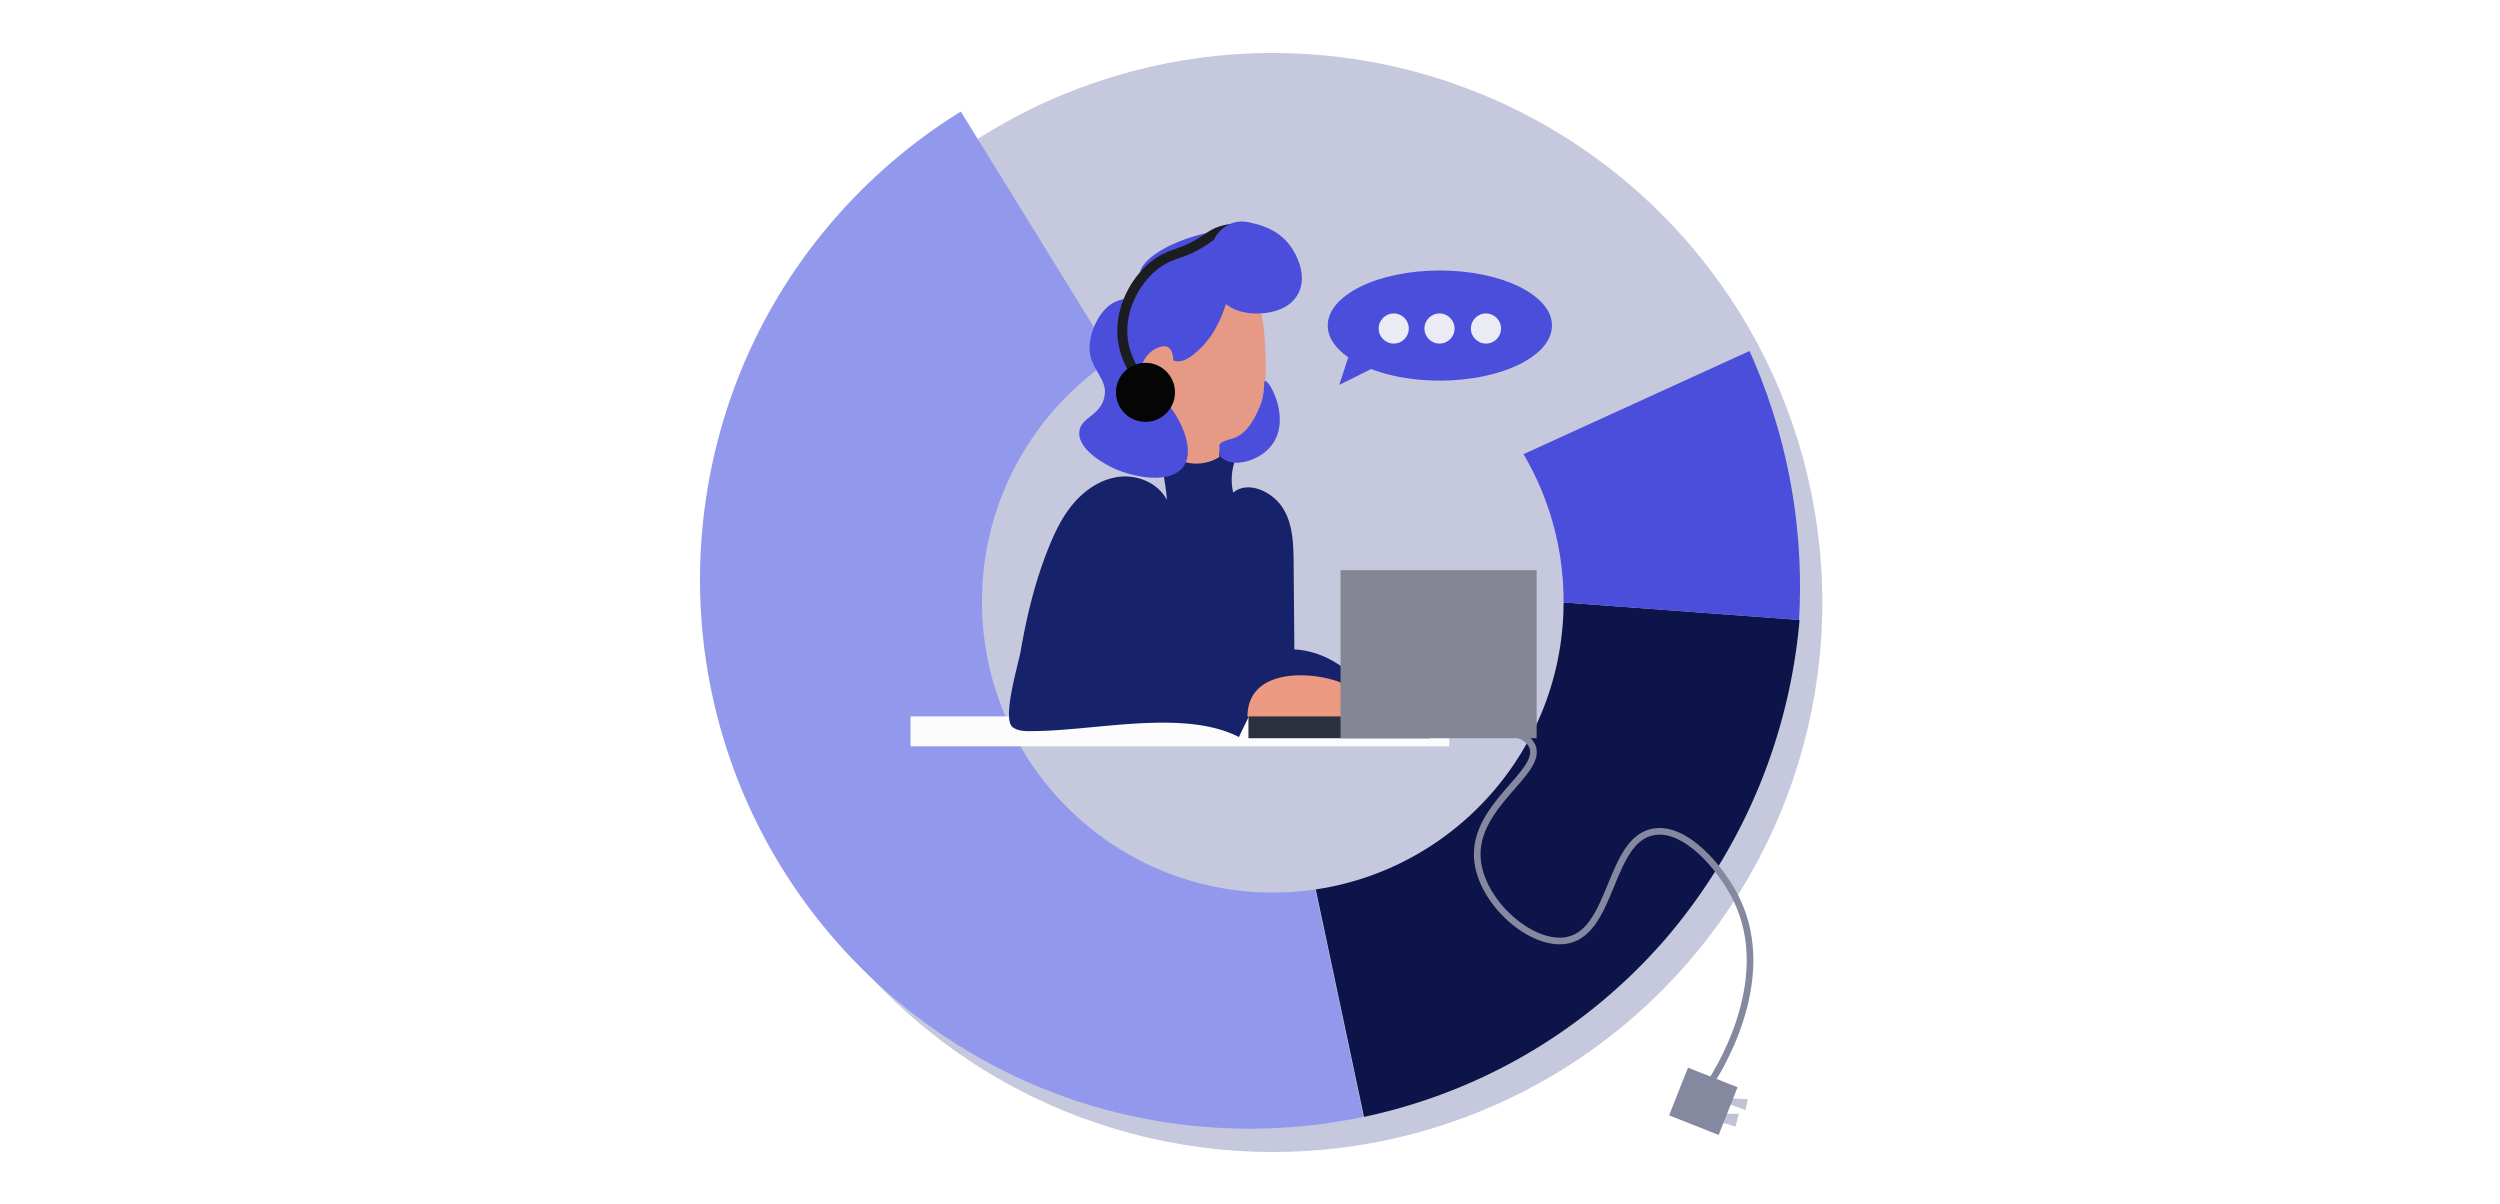 <svg xmlns="http://www.w3.org/2000/svg" id="Layer_2" data-name="Layer 2" viewBox="0 0 751.87 362">
  <defs>
    <filter id="drop-shadow-1" filterUnits="userSpaceOnUse">
      <feOffset dx="7" dy="7" />
      <feGaussianBlur result="blur" stdDeviation="5" />
      <feFlood flood-color="#000102" flood-opacity=".59" />
      <feComposite in2="blur" operator="in" />
      <feComposite in="SourceGraphic" />
    </filter>
    <filter id="drop-shadow-2" filterUnits="userSpaceOnUse">
      <feOffset dx="21" dy="21" />
      <feGaussianBlur result="blur-2" stdDeviation="5" />
      <feFlood flood-color="#000" flood-opacity="1" />
      <feComposite in2="blur-2" operator="in" />
      <feComposite in="SourceGraphic" />
    </filter>
    <style>
      .cls-5 {
        fill: #eaebf4
      }

      .cls-7 {
        fill: #fff
      }

      .cls-8 {
        fill: #e69a86
      }

      .cls-10 {
        fill: #848694
      }

      .cls-12 {
        fill: #bec4d3
      }

      .cls-20 {
        fill: #4a4eda
      }
    </style>
  </defs>
  <g id="pie_chart" data-name="pie chart">
    <circle cx="375.79" cy="174.2" r="165.27" fill="#c6c8dd" filter="url(#drop-shadow-1)" />
    <path fill="#0d1449" d="m375.94 174.2 165.27 12.25a169.865 169.865 0 0 1-10.43 45.64c-8.7 22.9-20.71 39.52-29.63 49.99-8.65 10.03-22.93 24.19-43.95 36.06a165.273 165.273 0 0 1-46.98 17.76c-11.43-53.9-22.85-107.8-34.28-161.7Z" />
    <path fill="#9299ed" d="M375.79 174.2 288.97 33.55c-12.68 7.83-39.47 26.73-58.52 61.89-20.06 37.03-20.45 71.62-19.75 86.49a164.76 164.76 0 0 0 11.75 54.02c8.27 20.53 19.13 35.51 27.24 45.07 8.14 9.59 20.74 22.25 38.7 33.46 14.26 8.9 27.67 14.24 38.18 17.53 11.65 3.59 27.85 7.21 47.33 7.43 14.15.16 26.41-1.5 36.16-3.55-11.43-53.9-22.85-107.8-34.28-161.7Z" />
    <path d="m375.79 174.2 150.38-68.64c4.53 10.09 9.52 23.77 12.5 40.48 2.83 15.86 3.01 29.73 2.39 40.41-55.09-4.08-110.18-8.17-165.26-12.25Z" class="cls-20" />
    <ellipse cx="361.79" cy="159.94" fill="#c6c8dd" filter="url(#drop-shadow-2)" rx="87.46" ry="87.5" />
    <path fill="#fcfcfc" d="M273.85 215.46h162v8.99h-162z" />
    <path fill="#162269" d="M372.72 203.26c9.42 2.77 2.18 12.92-.09 18.41-16.68-8.55-43.5-1.8-62.1-1.8-2.07.06-4.31.06-5.97-1.18-3.31-2.48 1.73-18.97 2.41-22.9 1.69-9.7 3.94-19.34 7.43-28.57 2.02-5.33 4.3-10.65 7.86-15.1 3.56-4.45 8.57-8 14.22-8.71 5.65-.71 11.88 1.88 14.45 6.97-.24-4.45-1.36-8.59-1.6-13.04 10.49-1.61 21.66-2.69 22.49-.05.01.05.03.1.03.14a17.22 17.22 0 0 0-1.35 5.31c-.2 2.27.09 4.15.38 5.41 4.45-3.7 11.71-.34 14.85 4.52 3.13 4.86 3.28 11 3.33 16.78l.24 28.45c-.53-.25-1.3.58-1.84.33l.54-2.94c11.4-.1 23.28 8.64 25.24 19.87H304.21l.21-1.68" />
    <path fill="#ed9a82" d="M409.48 215.47c.38-.59.4-1.67 0-3.64-.68-3.4-4.82-6.19-7.86-7.15-9.41-2.97-26.12-2.97-26.46 10.53-.07 2.78 27.05 1.15 28.76.99 2.84-.27 4.83.38 5.55-.72Z" />
    <path d="M366.72 137.45c-.99.62-3.45 1.97-6.86 1.99-3.49.02-6-1.37-6.99-1.99v-30.62h13.85v30.62Z" class="cls-8" />
    <path d="M349.03 105.74c-.58-3.59-1.15-7.24-.67-10.84s2.19-7.21 5.27-9.14c2.93-1.84 6.6-1.9 10.07-1.91 3.44 0 7.07.03 10.03 1.8 5.33 3.18 6.28 10.36 6.65 16.55.38 6.2.74 12.55-1.01 18.51-1.69 5.78-4.47 8.33-5.24 9.08-1.12 1.08-3.29 3.11-6.83 4.02-1.16.3-4.76 1.31-8.03-.26-4.66-2.24-5.97-8.53-9.47-13.23-2.05-2.75-6.32-2.42-7.25-6.46-.9-3.89 2.4-8.21 6.47-8.1Z" class="cls-8" />
    <path fill="#2d303e" d="M375.47 215.46h54.68v6.56h-54.68z" />
    <circle cx="370.77" cy="239.41" r="4.01" fill="#c6c8dd" />
    <path d="M334.86 140.79c-1.56-.72-10.49-5.06-10.28-10.67.17-4.55 6.15-4.91 7.51-10.48 1.51-6.18-5.17-8.57-4.35-16.41.46-4.35 3.26-10.72 8.1-12.65 1.83-.73 3.61-.69 5.14-2.37 1.85-2.03 1.61-4.69 1.78-5.93 1.2-8.9 33.39-19.72 43.19-8.32 2.51 2.92 3.77 7.64 2.58 11.89-1.13 4.05-4.66 7.44-8.82 8.03-4.16.6-8.68-1.88-10.08-5.85-1.02 4.38-3.45 12.11-9.28 17.38-1.58 1.43-4.28 3.81-6.92 3.16-2.17-.53-2.45-2.64-4.42-2.83-2.64-.25-6.03 3.19-5.86 6.39.09 1.69 1.17 2.96 2.17 4.15s1.63 1.42 4.2 3.78c0 0 .82.75 1.82 1.74 2.38 2.33 8.56 12.67 4.65 18.4-3.85 5.64-15.14 3.38-21.15.59Z" class="cls-20" />
  </g>
  <g id="hair">
    <path d="M507.83 326.35h9.97v9.6h-9.97z" class="cls-10" transform="rotate(21.61 512.759 331.099)" />
    <path d="M366.72 133.94c.16-1.16 2.86-1.71 3.88-2.01 4.75-1.38 7.2-7.15 8.18-9.44 1.98-4.66 1.02-7.82 1.72-7.92 1.32-.18 7.49 10.93 2.45 18.63-3.31 5.05-10.27 6.85-13.52 5.59-.29-.11-2.58-.97-2.7-2.25v-.82c0-1.48-.02-1.62 0-1.77ZM466.75 97.91c0 9.14-15.1 16.56-33.72 16.56-11.38 0-21.44-2.77-27.55-7.01-3.89-2.7-6.17-5.99-6.17-9.55 0-9.14 15.1-16.56 33.72-16.56s33.72 7.41 33.72 16.56Z" class="cls-20" />
    <path d="m402.79 115.75 2.7-8.29 11.45 1.24-14.15 7.05z" class="cls-20" />
    <circle cx="419.16" cy="98.8" r="4.53" class="cls-5" />
    <circle cx="432.93" cy="98.8" r="4.53" class="cls-5" />
    <circle cx="446.9" cy="98.8" r="4.53" class="cls-5" />
    <path fill="none" stroke="#8589a0" stroke-miterlimit="10" stroke-width="2" d="M433.61 220.04c19.98-1.94 25.8 1.07 27.22 4.38 3.34 7.77-17.47 17.59-16.53 33.54.79 13.33 16.53 27.07 27.22 24.79 13.58-2.89 12.43-30.2 25.76-32.57 9.67-1.72 20.28 10.88 24.79 19.93 12.58 25.22-6.6 53.97-8.26 56.39" />
    <path d="m509.24 334.95 2.85.87 9.85 3.01 1.06-3.88h-13.76z" class="cls-12" />
    <path fill="#36383f" d="m510.34 329.02 6.63.49-.66 2.32-5.97-2.81z" />
    <path d="m514.69 330.04 10.97.55-.73 3.27-10.24-3.82z" class="cls-12" />
    <path fill="#8589a0" d="M504.28 323.48h16.03v15.43h-16.03z" transform="rotate(21.61 512.225 331.146)" />
    <path fill="none" stroke="#1b1d21" stroke-miterlimit="10" stroke-width="3" d="M347.23 118.31c-1.91-1.53-8.66-7.33-9.6-16.63-1.02-10.15 5.32-19.91 12.27-23.7 3.7-2.02 6.96-2.01 12.54-5.85 1.3-.89 2.93-2.14 5.51-2.84 3.05-.84 5.85-.48 7.8-.02" />
    <path d="M347.64 104.83c-2.68 1.3-4.74 4.48-4.73 7.9 0 3.92 2.72 6.87 3.97 7.22 1.06.3 2.11.19 2.11.19.36 0 .34-.08.55-.08.53-.01 1.25.21 2.49 1.54 1.17 1.27.99 1.58 1.75 2.21.6.5 2 1.38 2.7.98 1.65-.93-3.04-7.59-3.61-16.42-.06-.99-.15-3.12-1.51-3.92-1.32-.78-3.15.11-3.72.38Z" class="cls-8" />
  </g>
  <path id="lap_top" d="M403.17 171.48h58.97v50.54h-58.97z" class="cls-10" data-name="lap top" />
  <g id="top_hair" data-name="top hair">
    <path d="M367.22 89.97c-2.15-2.62-2.34-5.56-2.71-11.43-.28-4.43.37-6.04.81-6.89 1.56-3.03 4.36-4.2 4.88-4.41 2.84-1.13 5.38-.47 7.59.14 2.05.57 7.47 2.06 10.85 7.44.75 1.19 4.81 7.65 1.82 13.44-3.23 6.25-11.76 6.04-12.87 6.02-1.48-.04-6.98-.17-10.38-4.3Z" class="cls-20" />
    <circle cx="344.5" cy="118" r="8.88" fill="#050505" />
  </g>
  <g id="_44" data-name="44">
    <path d="M88.37 267.58v-45.37H0v-36.53L77.18 64.9h30.64c5.89 0 10.8 2.06 14.73 6.19 3.92 4.12 6.08 8.94 6.48 14.43v103.69h24.16v32.99h-24.16v45.37H88.38Zm.59-77.18v-89.56L32.4 190.39h56.56ZM687.07 267.58v-45.37H598.7v-36.53L675.88 64.9h30.64c5.89 0 10.8 2.06 14.73 6.19 3.92 4.12 6.08 8.94 6.48 14.43v103.69h24.16v32.99h-24.16v45.37h-40.65Zm.59-77.18v-89.56l-56.56 89.55h56.56Z" class="cls-7" />
  </g>
</svg>